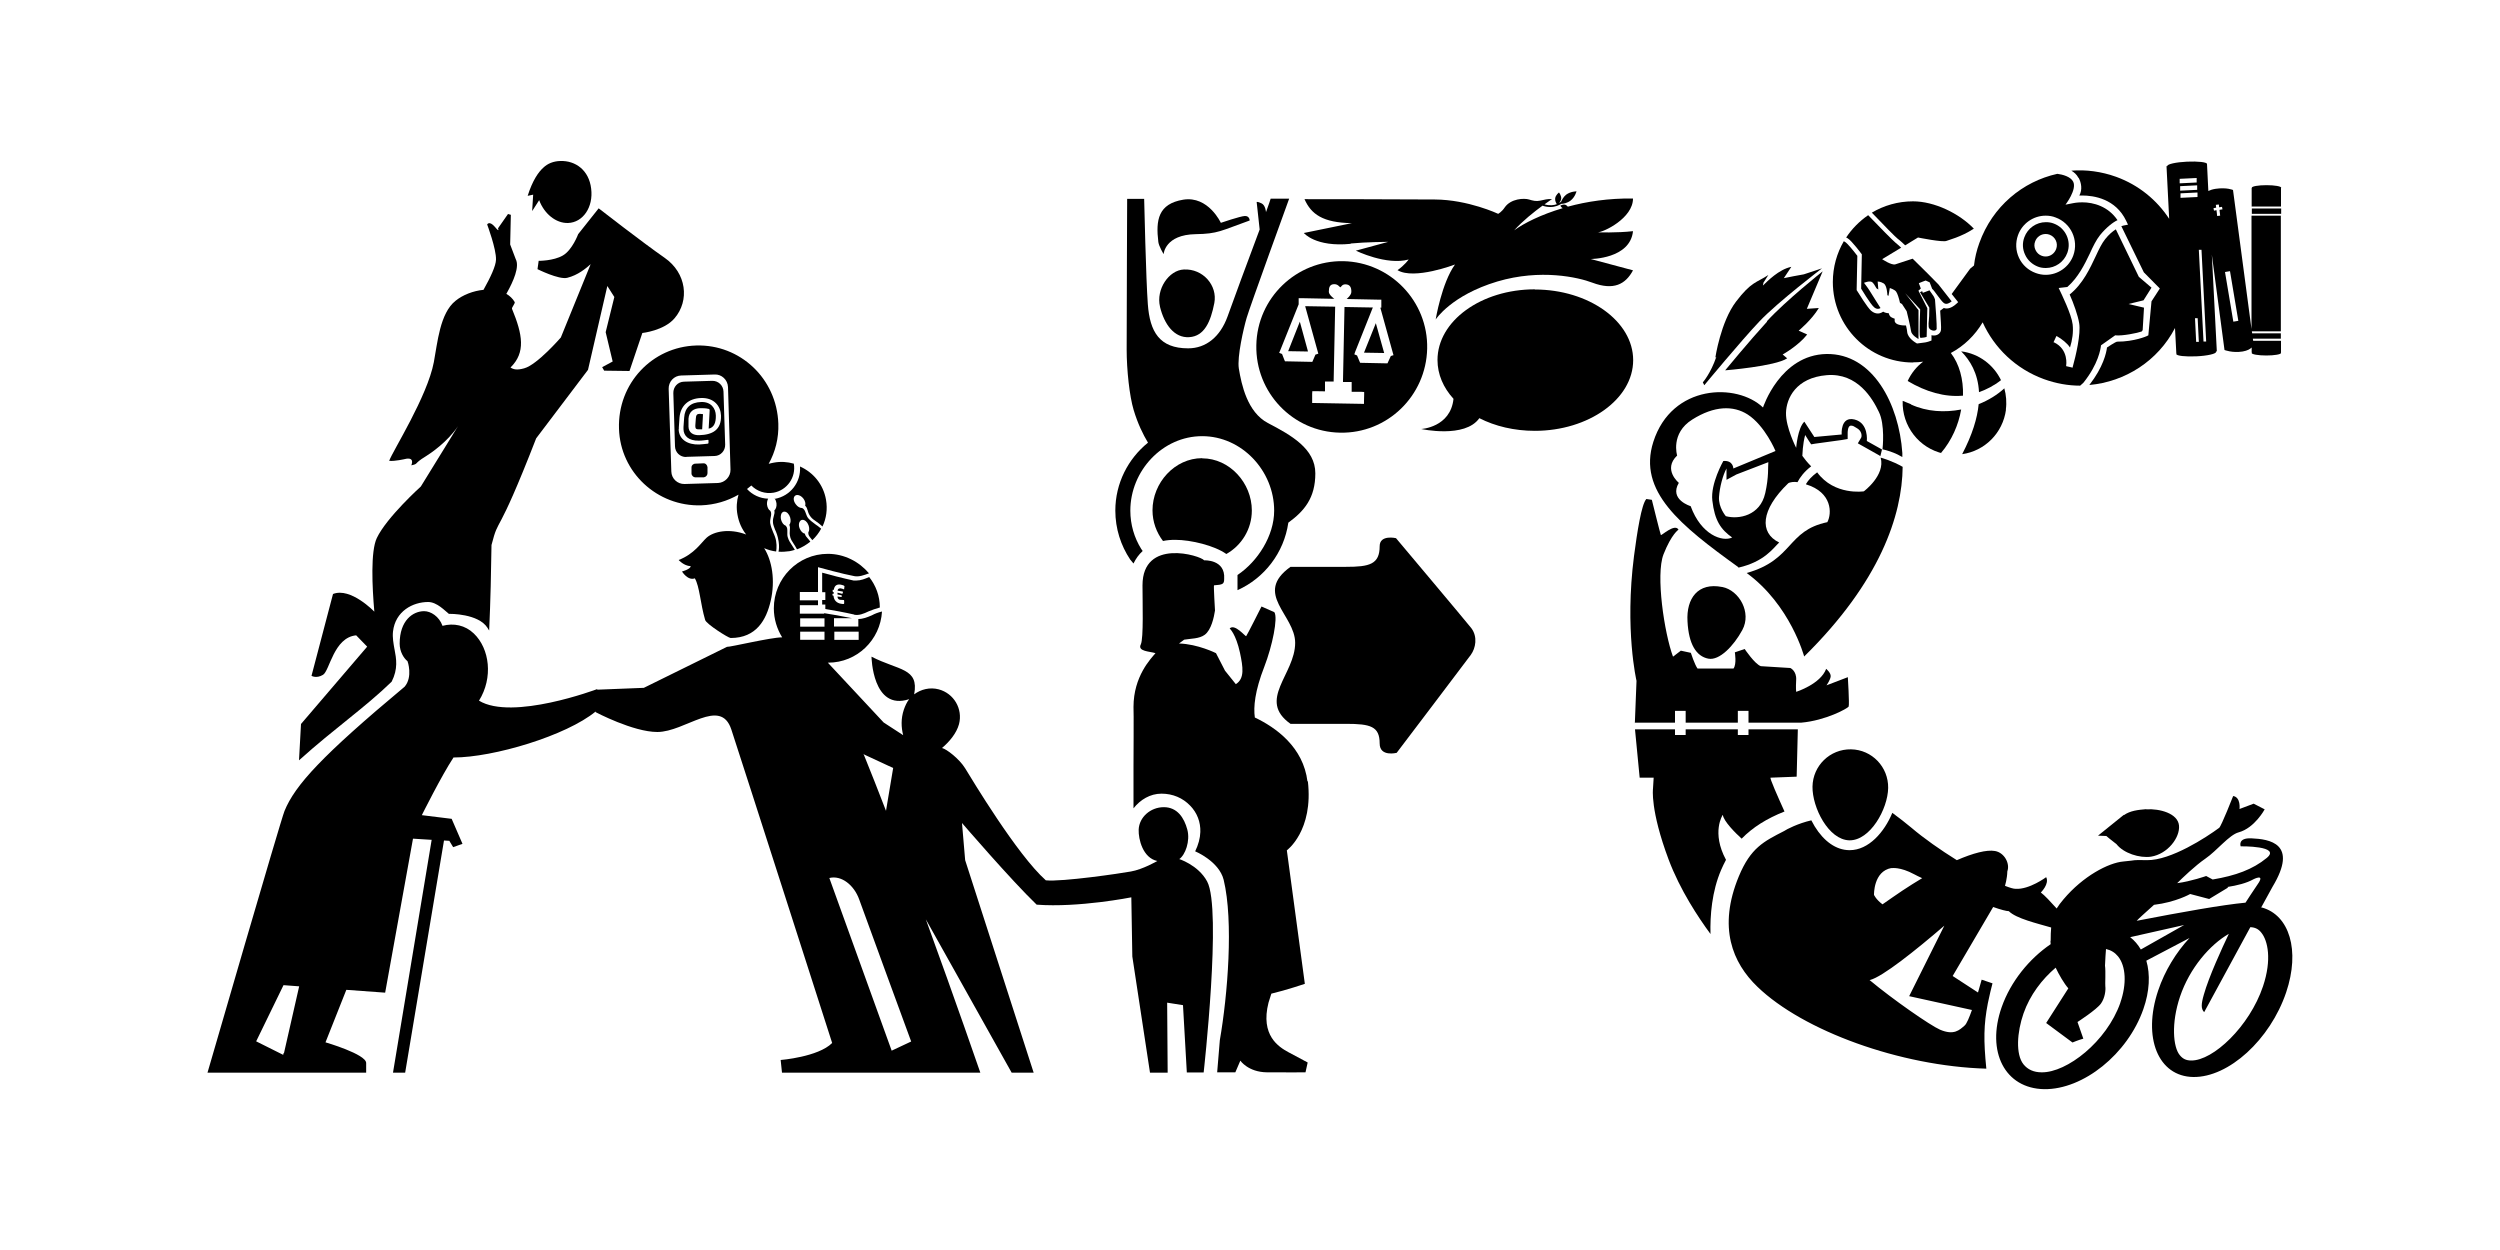 <?xml version="1.0" encoding="UTF-8"?>
<svg xmlns="http://www.w3.org/2000/svg" id="Calque_1" data-name="Calque 1" viewBox="0 0 150 75">
  <defs>
    <style>
      .cls-1 {
        stroke-width: 0px;
      }
    </style>
  </defs>
  <path class="cls-1" d="M46.47,29.89s-.01,0-.01,0c.07.07.11.19.13.32.02.18-.04.34-.13.42.03.12,0,.22-.03.32-.03.11-.07.24-.05.43.02.14.07.25.12.39.08.17.17.39.22.73.04.29.02.47-.01.6.22.02.44,0,.67-.03.11-.02.21-.05.31-.08-.04-.07-.09-.15-.14-.22-.11-.17-.23-.34-.28-.52-.04-.11-.03-.22-.03-.33,0-.15.01-.27-.1-.38-.12-.04-.22-.17-.27-.34-.04-.14-.03-.29.02-.39.03-.06.08-.09.13-.11.02,0,.04,0,.05,0,.14,0,.28.15.34.35.05.17.03.34-.05.44.05.12.04.22.03.32-.01.12-.02.25.03.44.04.13.11.24.19.36.06.1.14.21.21.35.3-.11.56-.27.8-.46-.05-.08-.11-.14-.16-.2-.07-.08-.14-.15-.17-.28-.12-.02-.24-.14-.31-.31-.06-.14-.06-.28-.01-.39.03-.06.07-.1.12-.12.02,0,.05-.01.07-.01.13,0,.28.13.35.32.06.16.06.33-.01.43-.02.15.06.25.16.37.03.03.05.06.08.1.21-.2.39-.43.53-.69-.03-.02-.06-.05-.09-.07-.07-.06-.15-.12-.23-.17-.16-.12-.33-.24-.45-.38-.08-.09-.11-.2-.15-.3-.05-.14-.09-.26-.23-.32h-.01c-.12,0-.26-.08-.36-.22-.15-.19-.17-.42-.04-.52.04-.03.08-.04.13-.04.12,0,.26.08.36.21.11.14.15.31.11.43.09.09.12.18.15.29.03.11.07.24.19.39.09.11.19.18.31.26.11.08.24.17.39.31.23-.49.31-1.04.21-1.61-.16-.92-.77-1.64-1.56-1.99.07.93-.57,1.77-1.5,1.94Z"></path>
  <path class="cls-1" d="M51.24,36.88c.29.06.57-.05.88-.2.2-.08.41-.16.67-.23,0-.7-.24-1.32-.64-1.83-.25.11-.5.21-.75.21-.06,0-.13,0-.19,0-.57-.12-1.54-.37-1.88-.47v1.17h.19v.47h-.19v.27h.19v.27c.39.06,1.2.21,1.72.33ZM49.96,35.63h0s.06,0,.06,0v-.11h-.04l-.02-.03v-.1h.07c.03-.28.22-.35.42-.31.09.02.15.04.19.06.01.02.03.03.03.04l-.02.14v.04h-.02s-.11-.05-.19-.06c-.1,0-.17.02-.19.14l.3.05s.03.02.03.03h0l-.02.07s-.02.04-.02.04l-.29-.07v.11l.25.05s0,0,0,0h0s0,.1,0,.1h-.03l-.22-.03c0,.15.09.2.18.2.08.01.15.01.18.01h.02s.02.03.02.05v.15s-.01.04-.04.04c-.03,0-.08,0-.18-.02-.2-.04-.4-.18-.42-.48h-.04s-.02-.02-.02-.04v-.07Z"></path>
  <polygon class="cls-1" points="77.29 21.07 78.48 21.09 77.99 19.3 77.29 21.07"></polygon>
  <polygon class="cls-1" points="81.84 21.16 83.05 21.18 82.55 19.39 81.84 21.16"></polygon>
  <path class="cls-1" d="M80.6,15.67c-2.82-.05-5.17,2.21-5.22,5.04-.06,2.85,2.2,5.2,5.02,5.25,2.83.06,5.17-2.2,5.23-5.05.06-2.83-2.2-5.18-5.03-5.24ZM83.45,21.36h0s-.16.35-.16.35l-.04.09h-.1s-1.45-.03-1.45-.03h-.09s-.04-.09-.04-.09l-.15-.36h-.02s-.14-.06-.14-.06l.05-.15,1.06-2.66-1.7-.03-.09,4.41v.09s.37,0,.37,0h.15s0,.15,0,.15v.35s0,.09,0,.09h.6s.15.01.15.01v.16s-.01.39-.01.39v.16s-.16,0-.16,0l-2.8-.05h-.15s0-.16,0-.16v-.39s.01-.16.01-.16h.15s.61.01.61.01v-.09s0-.35,0-.35v-.15s.15,0,.15,0h.37s0-.08,0-.08l.09-4.41-1.8-.03.75,2.71.04.14-.15.05h-.02s-.15.35-.15.35l-.04.09h-.1s-1.44-.03-1.44-.03h-.1s-.04-.09-.04-.09l-.14-.36h-.02s-.15-.06-.15-.06l.06-.14,1.11-2.77v-.04s0-.18,0-.18v-.15s.15,0,.15,0l1.99.04s-.34-.24-.33-.43c0-.27.06-.45.33-.45.22,0,.3.16.36.19.06-.03.1-.18.3-.18.28,0,.37.19.36.46,0,.19-.28.42-.28.42l1.93.04h.15s0,.15,0,.15v.18s0,.15,0,.15h-.06s.75,2.71.75,2.71l.04.14-.16.05Z"></path>
  <path class="cls-1" d="M81.04,14.61c.9-.09,2.26-.1,2.26-.1l-1.95.53s1.84.9,3.17.53c0,0-.25.35-.67.64,1,.6,3.45-.34,3.45-.34-.8,1.11-1.16,3.3-1.16,3.3,0,0,.93-1.45,3.7-2.28,2.6-.77,4.86-.25,5.7.07,1.28.48,1.99.1,2.44-.74l-2.54-.68s2.37,0,2.54-1.67c-.96.11-2.13.07-2.13.07.36,0,2.13-.85,2.13-2.03-1.45-.02-2.78.18-3.91.49-.04-.05-.1-.1-.17-.12-.14-.03-.28.06-.28.06,0,0,.05.1.14.15-1.31.39-2.32.9-2.91,1.33.51-.57,1.21-1.12,1.7-1.48.17.06.33.08.47.08.29,0,.51-.1.66-.19.11,0,.36-.04.56-.2.27-.21.35-.55.35-.55,0,0-.35,0-.62.2-.16.13-.25.3-.3.42-.03.03-.07.05-.12.08.05-.06.1-.14.12-.24.03-.2-.13-.39-.13-.39,0,0-.2.14-.23.35-.02.15.06.29.1.35-.18.07-.43.1-.74.01.27-.2.45-.31.45-.31-.26-.03-.46.04-.72.09-.24.05-.43,0-.66-.07-.29-.09-1.09-.06-1.46.48-.18.27-.39.38-.39.38,0,0-1.8-.85-3.8-.86-2.22-.02-7.82-.02-7.82-.02.4.9,1.09,1.41,2.84,1.44l-2.88.59s.7.86,2.81.65Z"></path>
  <path class="cls-1" d="M37.14,25.73c.08,2.61,2.29,4.67,4.93,4.59.82-.03,1.58-.26,2.24-.64-.11.38-.14.79-.06,1.21.08.45.26.85.52,1.18-1.01-.38-1.94-.19-2.37.19-.34.31-.73.97-1.68,1.34,0,0,.3.35.72.37,0,.18-.52.32-.52.32,0,0,.35.57.77.41.29.49.33,1.52.62,2.5.07.24,1.39,1.08,1.53,1.08,1.55,0,2.14-1.1,2.4-2.22.29-1.24.08-2.43-.39-3.17.23.1.47.17.72.2.03-.2.05-.56-.07-.88-.03-.09-.07-.18-.11-.27-.08-.19-.15-.38-.18-.56-.01-.12.01-.23.03-.33.03-.14.06-.27-.02-.4-.11-.06-.18-.21-.2-.38-.01-.13.02-.26.07-.35-.49-.01-.95-.23-1.27-.58.09-.07.17-.14.26-.21.33.34.83.52,1.34.43.81-.15,1.35-.92,1.21-1.74-.38-.11-.79-.14-1.21-.06-.1.02-.2.04-.3.07.4-.72.61-1.54.58-2.41-.09-2.71-2.3-4.77-4.93-4.69-2.64.08-4.72,2.28-4.63,4.99ZM40.87,22.53l2.01-.06c.42-.02.78.32.8.75l.15,4.96c.01.42-.33.78-.75.8l-2.01.06c-.42.01-.78-.32-.79-.75l-.16-4.96c-.01-.43.32-.79.75-.8Z"></path>
  <path class="cls-1" d="M41.19,27.41l1.69-.05c.36-.01.64-.32.63-.68l-.1-3.18c-.01-.37-.31-.66-.68-.65l-1.69.05c-.38.01-.65.32-.64.69l.1,3.19c.01.36.3.65.68.64ZM40.73,25.75s0-.07,0-.11l.04-.59c.06-.69.52-1.15,1.31-1.17.77-.02,1.16.49,1.18,1.05.03.87-.52,1.16-1.31,1.18-.36.01-.63-.15-.64-.51,0-.02,0-.04,0-.06v-.42c.03-.43.31-.62.71-.63.15,0,.33,0,.48.04.05,0,.08.03.08.09h0s-.06,1.1-.06,1.1c.33-.07.44-.37.43-.79-.01-.43-.29-.83-.88-.81-.64.02-.98.35-1.02.93l-.04.57s0,.09,0,.13c.01.41.31.7.92.69.22,0,.39-.04.53-.05h.02s.03,0,.03.03v.15s0,.04-.04.05c-.12.01-.31.04-.52.05-.69.02-1.21-.3-1.23-.91,0,0,0,0,0-.01Z"></path>
  <path class="cls-1" d="M41.75,25.11l-.03.41s0,.05,0,.07c0,.14.07.18.25.17.06,0,.11,0,.16,0l.05-.91c-.06,0-.13-.02-.19-.02-.17,0-.23.07-.24.28Z"></path>
  <path class="cls-1" d="M42.19,27.8l-.47.02c-.13,0-.24.11-.23.24v.36c.01.13.13.23.26.22h.48c.13-.02.22-.13.22-.25v-.36c-.02-.14-.12-.24-.25-.23Z"></path>
  <path class="cls-1" d="M103.33,35.22c-1.45-.29-2.16.68-2.08,2.06.07,1.38.53,2.1,1.25,2.24.66.13,1.52-.76,2.04-1.72.57-1.05-.19-2.38-1.2-2.58Z"></path>
  <path class="cls-1" d="M31.94,12.65l.41-.64c.3.81,1,1.39,1.73,1.37.9-.03,1.53-.95,1.39-2.06-.13-1.11-.94-1.69-1.85-1.66-.41.01-.76.15-1.02.4-.28.25-.64.74-.94,1.69l.33-.07-.06.97Z"></path>
  <path class="cls-1" d="M23.67,38.96c-.06-.35-.13-.7-.09-1.07.14-1.22,1.19-1.77,2.11-1.77.53,0,1.02.54,1.24.71.07,0,1.77-.02,2.32.84.03.05.06.11.1.16.08-1.75.12-3.63.14-5.13.48-1.86.25-.15,2.68-6.4l3.11-4.11,1.16-5.03c.15.24.29.46.42.66l-.52,2.11.42,1.76-.63.34.12.21,1.52.02.77-2.28s1.3-.14,1.93-.88c.92-1.07.72-2.72-.59-3.63-1.31-.91-3.96-2.97-3.96-2.97l-1.23,1.55s-.35.95-.92,1.28c-.57.33-1.45.32-1.45.32l-.07.5s1.28.64,1.78.52c.65-.16,1.13-.57,1.41-.82l-1.79,4.4s-1.42,1.64-2.2,1.85c-.43.12-.64.07-.82-.05.92-.9.73-1.97.09-3.52-.03-.08.21-.34.16-.41-.12-.21-.3-.37-.5-.49.01-.02.03-.05.04-.07.38-.68.77-1.56.52-2.02l-.33-.87.04-1.78-.17-.05-.6.86s.13.3-.19-.09c-.34-.39-.46-.14-.46-.14,0,0,.55,1.47.53,2.11-.01.38-.33,1.06-.75,1.81-.61.06-1.24.3-1.68.66-.94.75-1.08,2.52-1.3,3.68-.39,2.06-2.45,5.3-2.68,5.92.32.04.96-.11.96-.11,0,0,.58-.17.37.38.46-.1.11-.08.85-.53.34-.21,1.32-.88,1.95-1.82l-2.23,3.62s-2.05,1.85-2.64,3.09c-.38.79-.28,2.94-.15,4.42,0,0-1.42-1.48-2.48-1.06l-1.29,4.91s.29.18.69-.06c.4-.24.64-2.24,1.99-2.37.07.07.53.55.66.68l-3.97,4.64-.12,2.18c2.18-1.96,3.91-3.12,5.56-4.72.39-.77.28-1.37.17-1.95Z"></path>
  <path class="cls-1" d="M108.75,47.19c-.02,1.26.96,3.2,2.21,3.23,1.25.02,2.31-1.88,2.33-3.14.02-1.26-.97-2.3-2.23-2.32-1.26-.02-2.29.98-2.31,2.24Z"></path>
  <path class="cls-1" d="M92.09,17.36c-3.22,0-5.84,1.9-5.84,4.24,0,.86.35,1.66.96,2.33-.18,1.72-1.94,1.81-1.94,1.81,0,0,2.63.58,3.49-.65.94.48,2.09.76,3.33.76,3.22,0,5.9-1.9,5.9-4.24s-2.67-4.24-5.9-4.24Z"></path>
  <path class="cls-1" d="M103.37,48.9c.06.38.73,1.06,1.13,1.42.66-.68,1.51-1.21,2.57-1.63-.37-.82-.93-2.07-.83-2.03l1.56-.06.07-2.84h-2.96v.34h-.64v-.34h-3.13v.34h-.64v-.34h-2.4l.28,2.9h.84l-.04.66s-.18,1.27.94,4.26c.69,1.83,1.78,3.47,2.51,4.46-.03-1.1.08-2.55.64-3.85.09-.21.19-.41.29-.6-.89-1.65-.2-2.69-.2-2.69Z"></path>
  <path class="cls-1" d="M98.1,43.36h2.4v-.71h.64v.71h3.13v-.71h.64v.71h3.16c1.48-.13,2.8-.86,2.85-.97.05-.15-.05-1.76-.05-1.76l-1.28.49s.24-.34.25-.54c.02-.21-.27-.45-.27-.45-.34.92-1.8,1.38-1.8,1.38,0,0-.03-.2,0-.72.03-.54-.35-.71-.35-.71l-1.77-.11c-.36-.12-.97-1.03-.97-1.03l-.59.2s.12.71-.08.97h-2.16c-.17-.23-.4-.94-.4-.94l-.6-.13-.47.36c-.52-1.4-1.05-4.91-.57-6.14.48-1.22.9-1.48.9-1.48-.22-.4-1.03.38-1.06.32-.03-.05-.54-2.11-.54-2.11l-.33-.05c-.29.31-.55,1.97-.74,3.42-.57,4.43.15,7.49.15,7.49l-.1,2.55Z"></path>
  <path class="cls-1" d="M69.6,18.41c.26,1.06.86,1.88,1.76,1.82.9-.06,1.28-.92,1.5-2.05.2-1.05-.68-2.07-1.83-2.01-.9.04-1.68,1.19-1.43,2.23Z"></path>
  <path class="cls-1" d="M69.82,15.23s.08-1.15,1.92-1.18c1.34-.02,1.5-.2,3.24-.82,0,0,0-.28-.29-.27-.27.01-1.44.41-1.44.41,0,0-.75-1.63-2.25-1.39-1.51.25-1.66,1.22-1.5,2.54.03.25.31.72.31.72Z"></path>
  <path class="cls-1" d="M72.13,27.49c-1.65,0-2.98,1.48-2.98,3.13,0,.69.24,1.33.63,1.84.23-.05.47-.07.73-.07.96,0,2.37.35,3.07.85.91-.51,1.53-1.49,1.53-2.61,0-1.65-1.33-3.13-2.98-3.13Z"></path>
  <path class="cls-1" d="M66.92,30.64c0,1.08.33,2.09.89,2.93.06.08.13.16.2.24.14-.29.32-.54.55-.75-.03-.04-.06-.09-.09-.13-.41-.66-.65-1.45-.65-2.29,0-2.39,1.93-4.47,4.31-4.47s4.32,2.08,4.32,4.47c0,1.51-.99,3.05-2.2,3.86,0,.09,0,.18,0,.28,0,.2,0,.42,0,.63,1.61-.72,2.79-2.24,3.05-4.05.96-.7,1.62-1.48,1.62-2.96s-1.45-2.29-2.85-3.02c-1.23-.65-1.58-2.3-1.74-3.27-.11-.7.29-2.43.47-3.04.17-.6,2.55-7.15,2.55-7.15h-1.11s-.13.41-.28.81c0-.01-.03-.42-.27-.53-.25-.12-.29-.08-.29-.08l.18,1.65c-.67,1.78-1.65,4.44-1.93,5.23-.44,1.21-1.29,1.9-2.36,1.9-1.72,0-2.3-.99-2.42-2.65-.11-1.43-.22-6.32-.22-6.32h-1.02s-.03,7.07-.03,9.03c0,1.24.17,2.81.42,3.64.25.83.56,1.46.86,1.96-1.19.96-1.96,2.43-1.96,4.08Z"></path>
  <path class="cls-1" d="M112.84,27.46c.29,1.06-1.01,2.02-1.01,2.02,0,0-1.77.27-2.8-1.14-.33.24-.54.48-.67.7,0,0,0,.01,0,.02,1.58.48,1.56,1.75,1.28,2.27-2.44.51-2.02,2.26-4.84,3.05,2.63,1.92,3.45,5.01,3.45,5.01,4.56-4.49,5.88-8.48,5.91-11.38-.63-.36-1.24-.53-1.31-.55Z"></path>
  <path class="cls-1" d="M104.3,34.06c1.57-.36,2.09-1.17,2.45-1.51-1.2-.58-1.11-1.96.54-3.55.08-.07.38-.11.56-.07.15-.29.4-.63.82-.95-.23-.23-.41-.46-.53-.63l.03-.44c.02-.24.07-.55.14-.81l.22.35.14.21.24-.04,1.6-.22.35-.06v-.36s-.01-.42.18-.44c.05,0,.09,0,.15.02.05.02.13.08.19.11.34.17.34.5.29.59l-.2.34,1.28.72.07.05.1-.4-.91-.51s.12-1.08-.74-1.29c-.86-.21-.77.9-.77.9l-1.64.15-.6-.92c-.4.38-.49,1.57-.49,1.57,0,0-.63-1.23-.61-2.1.02-.87.6-2.11,2.45-2.26,1.85-.15,2.75,1.42,3.12,2.2.38.76.23,2.17.22,2.25.02,0,.05.01.09.02h0c.08.02.58.14,1,.39.03.02.06.03.1.05,0-.07,0-.16,0-.24-.2-2.94-1.77-5.98-4.55-5.94-2.78.05-3.81,3.21-3.81,3.21-1.56-1.49-5.47-1.41-6.58,2.06-.95,2.97,1.63,5.02,5.1,7.52ZM105.91,29.6c-.3,1.34-1.59,1.58-2.36,1.37,0,0-.45-.52-.41-1.15.04-.59.23-1.31.45-1.71h0s0,.68,0,.68l.59-.32,1.92-.74c-.03.28.04.86-.19,1.88ZM100.63,27.34s-.42-1.34.91-2.17c1.32-.83,2.46-.85,3.32-.3,1.04.67,1.67,2.19,1.67,2.19l-2.53,1.05s0-.5-.6-.45c0,0-.78,1.36-.66,2.37.14,1.21.51,1.74,1.19,2.22-.58.28-1.86-.15-2.49-1.88,0,0-1.31-.39-.71-1.4,0,0-.98-.8-.1-1.64Z"></path>
  <path class="cls-1" d="M83.76,32.29s-.98-.23-.98.48c0,1.09-.61,1.24-2.02,1.24h-3.33c-2.25,1.61.28,2.88.28,4.56,0,1.89-2.3,3.43-.28,4.86h3.33c1.47,0,2.02.15,2.02,1.18,0,.82,1.02.56,1.02.56,0,0,4.18-5.51,4.45-5.88.29-.4.42-1.08.03-1.6-.28-.36-4.52-5.4-4.52-5.4Z"></path>
  <path class="cls-1" d="M128.77,48.55c-.48.04-.96.09-1.34.36v-.02s-1.55,1.25-1.55,1.25l.5.02s.29.25.61.49c.42.54,1.38.85,2.07.75,1-.16,1.75-1.15,1.68-1.87-.07-.73-1.16-1.02-1.96-.97Z"></path>
  <path class="cls-1" d="M135.67,54.45c.37-.68.63-1.16.68-1.24,1.58-2.62-.2-2.86-1.26-2.91-.85-.04-.65.48-.65.48,0,0,2.47-.04,1.56.7-.84.69-1.87,1.06-3.24,1.29l-.39-.21s-.9.32-1.74.43c.29-.29,1.08-1.05,1.69-1.47.7-.48,1.43-1.43,2-1.58.96-.26,1.56-1.38,1.56-1.38l-.66-.34-.85.32s.09-.7-.38-.78c0,0-.71,1.81-.84,1.91-.77.57-2.9,1.96-4.33,1.94-.99-.02-.52,0-1.42.08-.9.08-2.42.88-3.59,2.27-.17.2-.3.37-.41.55-.34-.38-.74-.81-.95-.96,0,0,.53-.52.32-.92,0,0-1.01.75-1.83.7-.14,0-.36-.07-.64-.18h0s.13-.43.14-.87c.17-.46-.17-1.12-.74-1.22-.5-.09-1.32.13-2.29.55-.98-.61-1.98-1.31-2.73-1.95-.28-.24-.75-.6-1.14-.89-.48,1.16-1.42,2.24-2.56,2.24h-.03c-.78-.01-1.51-.52-2.07-1.43-.07-.12-.14-.24-.2-.36-.79.18-1.49.54-1.63.64-1.23.63-2.01,1.01-2.72,2.72-1.27,3.07-.38,5.19,1.12,6.63,2.74,2.64,8.56,4.76,13.73,4.91-.17-1.71-.16-2.63.09-3.92l.05-.23c.06-.3.14-.62.23-.97l-.65-.22s-.09.33-.22.77l-1.52-.99,2.43-4.14c.45.16.8.25.94.25.43.44,1.72.74,2.54.98-.02.23-.03.48-.03.79-.02,0-.01.09,0,.21-1.29.88-2.4,2.24-2.94,3.78-.94,2.68.2,4.88,2.55,4.92,2.35.03,5.01-2.11,5.95-4.8.38-1.08.42-2.09.18-2.91l2.59-1.36c-.8.86-1.48,1.96-1.88,3.15-.95,2.83,0,5.16,2.11,5.19,2.12.03,4.61-2.24,5.57-5.08.85-2.52.19-4.64-1.46-5.09ZM113.49,52.09s.5-.1,1.37.37c.11.06.27.14.47.23-.4.24-.8.49-1.19.75-.38.26-.78.53-1.19.82-.4-.3-.51-.57-.51-.57,0,0-.04-1.42,1.05-1.61ZM118.32,60.59c-.16.45-.32.84-.44.94-.31.27-.64.61-1.48.25-.58-.25-2.84-1.82-4.23-2.98.01,0,.02,0,.03,0,.75-.19,2.73-1.77,4.46-3.26l-2.11,4.23,3.77.83ZM127.22,60.17c-.82,2.33-3.21,4.19-4.72,4.17-.48,0-.84-.17-1.09-.48-.48-.6-.39-1.93,0-3.05.39-1.12,1.12-2.06,1.93-2.75.19.41.51.96.76,1.24l-1.33,2.08,1.58,1.17s.35-.15.65-.23l-.35-1s1.15-.74,1.41-1.11c.24-.34.29-.81.26-1.03-.02-.1.03-.92-.02-1.24.02-.44.04-.76.06-1,.3.07.53.21.72.44.48.59.53,1.66.14,2.78ZM128.45,56.97c-.17-.29-.38-.54-.64-.74l3.24-.73-2.6,1.47ZM128.19,55.26c.09-.11.56-.53,1.05-.97,1.32-.16,2.17-.65,2.17-.65l1.14.3,1.14-.69-.05-.03c.58-.09,1.15-.23,1.56-.46,0,0,.75-.39.25.31-.32.48-.57.85-.72,1.09-1.38.13-3.75.55-6.54,1.09ZM135.78,59.18c-.81,2.41-3,4.47-4.31,4.45-.3,0-.51-.1-.69-.33-.39-.48-.52-1.89.02-3.5.58-1.72,1.8-3.12,2.93-3.77-.41.86-1.2,2.58-1.5,3.65-.17.59-.17.85.02,1.05,0,0,1.57-2.9,2.77-5.1.28.01.49.11.66.33.39.48.64,1.61.1,3.22Z"></path>
  <path class="cls-1" d="M78.45,46.9c-.25-2.08-1.9-3.25-3.16-3.85-.09-.63,0-1.59.57-3.05.48-1.24.83-2.94.6-3.27l-.77-.34s-.88,1.75-.92,1.78c-.04.04-.69-.78-.99-.46,0,0,.37.31.62,1.46.18.86.29,1.54-.25,1.88l-.65-.81-.54-1.05s-1.09-.55-2.22-.58c.18-.14.31-.23.31-.23.42-.07.9-.05,1.23-.29.4-.29.56-1.07.62-1.46,0,0-.09-1.47-.06-1.51.53-.04.61-.07.61-.39.08-1.18-1.2-1.11-1.2-1.11-.22-.29-3.7-1.35-3.7,1.5,0,1,.07,3.18-.1,3.54-.22.43.54.42.88.53-.27.32-1.32,1.38-1.32,3.23.02.07,0,3.53,0,3.53v2.55c.41-.52,1-.88,1.68-.88s1.28.26,1.72.72c.42.43.63.99.61,1.58-.01.37-.12.77-.31,1.16,0,0,1.43.59,1.71,1.71.6,2.49.24,6.92-.23,9.62l-.16,1.93h1.09l.3-.7s.47.69,1.6.7c1.12.01,2.31,0,2.31,0l.13-.59s-.59-.31-1.16-.62c-.57-.31-1.69-1-1.19-2.97l.17-.54c.89-.21,2.01-.59,2.01-.59l-1.08-8.01s1.61-1.17,1.26-4.16Z"></path>
  <path class="cls-1" d="M70.75,51.55c.37-.25.67-1.09.49-1.77-.19-.72-.61-1.35-1.41-1.35s-1.48.6-1.51,1.35c-.02.57.25,1.7,1.12,1.88,0,0-.88.51-1.59.63-.59.11-4.13.63-5.1.53-1.73-1.54-4.44-6.07-4.84-6.72-.35-.57-1.12-1.16-1.39-1.22.44-.37.87-.88,1.02-1.43.24-.92-.31-1.85-1.22-2.09-.53-.14-1.07,0-1.47.3.3-1.59-.93-1.42-2.56-2.26,0,0,.05,3.28,2.26,2.55-.14.18-.24.4-.32.63-.18.54-.16,1.06-.04,1.53l-1.17-.76-3.35-3.59h.02c1.73,0,3.13-1.36,3.23-3.07-.24.06-.43.13-.61.23-.28.12-.53.22-.81.22v.45h-1.46v-.5h1.07c-.57-.12-1.27-.24-1.66-.3v.03h-1.46v-.51h1.09v-.29h-1.09v-.5h1.09v-1.49l.11.03s1.37.38,2.08.51c.27.05.57-.06.87-.17-.59-.7-1.48-1.17-2.47-1.17-1.79,0-3.24,1.47-3.24,3.27,0,.64.19,1.24.5,1.74-.67,0-3.13.59-3.31.57l-4.99,2.46h0s-2.78.11-2.78.11c-.02-.02-.03-.03-.03-.03,0,0-5.08,1.91-7.08.69.86-1.38.64-3.12-.31-4.03-.52-.5-1.21-.64-1.88-.46-.2-.57-.71-.88-1.1-.88-.67,0-1.47.55-1.47,1.95,0,.48.25.88.47,1.05.01.01.33.94-.17,1.53-4.96,4.14-6.58,5.91-7.21,7.46-.24.59-4.62,15.7-4.62,15.7h9.52s0-.2,0-.58c0-.53-2.44-1.24-2.44-1.24l1.25-3.15,2.33.17,1.67-9.24,1.12.07-2.32,13.97h.73l2.33-13.93.32.02.23.38.56-.2-.65-1.5-1.79-.22s1.18-2.37,1.9-3.46c2.4,0,6.77-1.31,8.53-2.76,0,0,0,0,0,0v.04s2.25,1.19,3.7,1.19c1.67,0,3.79-2.12,4.44-.15.63,1.91,6.05,18.81,6.05,18.81-.84.84-3.09,1.02-3.09,1.02l.08.76h11.9s-1.46-4.24-3.27-9.2l5.15,9.2h1.32l-4.11-12.75-.19-2.23s2.94,3.42,4.48,4.9c2.52.19,5.68-.44,5.68-.44l.06,3.55,1.06,6.97h1.06l-.03-4.2.95.15.23,4.04h1.01s1.1-9.81.21-11.46c-.54-1.01-1.74-1.37-1.74-1.37ZM50.06,37.9h1.46v.49h-1.46v-.49ZM17.02,63.18l-.03.11-1.62-.81,1.64-3.37.94.07-.91,4ZM49.47,38.39h-1.46v-.49h1.46v.49ZM49.47,37.6h-1.46v-.5h1.46v.5ZM51.89,45.29l1.7.79-.43,2.57c-.37-.96-1-2.57-1.35-3.42l.07.06ZM53.5,63.04l-3.74-10.36c.72-.18,1.49.42,1.8,1.31.22.63,3.11,8.5,3.11,8.5l-1.17.55Z"></path>
  <path class="cls-1" d="M106.03,19.29c-1.07,1.17-2.52,2.93-2.52,2.93,0,0,3-.24,3.72-.72l-.27-.23s.95-.53,1.47-1.2l-.51-.23s.78-.64,1.21-1.36l-.72.05.95-2.25s-2.24,1.78-3.35,3Z"></path>
  <path class="cls-1" d="M102.26,23.11s2.2-2.66,3.31-3.83c1.11-1.17,3.75-3.18,3.75-3.18l-1.09.36c-.39.07-.83.15-1.2.23l.45-.68c-.75.15-1.45.88-1.69,1.11-.05.03.05-.16,0-.13l.31-.49c-.71.47-1.02.39-1.94,1.6-.92,1.21-1.24,3.36-1.24,3.36l.06-.05c-.34,1-.81,1.53-.81,1.53l.08.16Z"></path>
  <path class="cls-1" d="M122.28,16c.15.06.31.08.47.08.57,0,1.09-.36,1.29-.91.26-.71-.11-1.5-.82-1.76-.15-.06-.31-.08-.47-.08-.57,0-1.09.36-1.29.91-.13.35-.11.72.05,1.05.15.33.43.58.77.71ZM122.11,14.48c.1-.27.35-.44.63-.44.08,0,.15.01.23.04.35.13.53.51.4.86-.1.27-.35.45-.63.45-.08,0-.15-.01-.23-.04-.17-.06-.3-.18-.38-.35-.08-.16-.09-.35-.02-.52Z"></path>
  <path class="cls-1" d="M124.73,10.69c.14.26.23.69.03,1.04,0,0,.06,0,.16,0,.72,0,2.02.2,2.65,1.52l.11.23-.26.05s-.07.02-.14.04l1.35,2.77.96.97-.5.77-.19,2.04-.1.05s-.74.33-1.77.33c-.09,0-.61.35-.61.35-.04.32-.22,1.17-1.06,2.25,2.15-.19,4.12-1.45,5.14-3.42l.08,1.53h.01s-.01.02-.01.03c0,.11.54.17,1.2.14.66-.03,1.18-.15,1.18-.26,0,0,0-.02-.01-.03h.06s-.3-5.81-.3-5.81l.76,5.72s.47.19,1.09.09c.29-.05.45-.15.54-.24v.3h.02s-.02.02-.02.03c0,.08.39.15.88.15s.88-.07.88-.15c0,0,0-.02-.01-.03h.01v-.7h-1.67l-.02-.13h1.68v-.32h-1.72l-.02-.12h1.74v-6.94h-1.76v6.8l-1.11-8.34s-.37-.17-1.05-.07c-.19.03-.33.08-.43.13l-.08-1.61h0s0,0,0-.01c0-.11-.54-.17-1.2-.14-.66.03-1.19.15-1.18.26,0,0,0,0,0,.01h-.05s.16,3.16.16,3.16c-.74-1.13-1.83-2.03-3.18-2.52-.89-.32-1.81-.44-2.69-.37.17.1.32.23.42.42ZM133.8,16.27l.5,2.98-.3.05-.5-2.98.3-.05ZM132.95,12.29l.18-.02.02.17.17-.03.03.15-.18.03.04.35-.18.02-.04-.35-.15.03-.03-.15.16-.03-.02-.18ZM132.09,14.99l.28,5.5h-.16s-.28-5.5-.28-5.5h.16ZM131.77,20.52l-.07-1.43h.16s.07,1.42.07,1.42h-.15ZM131.86,11.82l-1.03.05v-.27s1.02-.05,1.02-.05v.27ZM131.84,11.39l-1.03.05v-.27s1.02-.05,1.02-.05v.27ZM131.8,10.69v.26s-1.02.05-1.02.05v-.27s1.02-.05,1.02-.05Z"></path>
  <path class="cls-1" d="M113.91,14.36c.09.08.24.2.4.36l.77-.47s1.52.31,1.72.2c.07-.04.85-.22,1.63-.73-.87-.91-2.36-1.64-3.65-1.64-.9,0-1.75.25-2.47.68.73.76,1.41,1.46,1.59,1.6Z"></path>
  <path class="cls-1" d="M114.79,21.74c.2,0,.4-.01.6-.04-.4.3-.72.7-.93,1.16,1.09.65,2.22.98,3.32.88.03-.98-.22-1.9-.73-2.56.79-.42,1.45-1.06,1.91-1.84.69,1.53,1.98,2.79,3.68,3.41.72.26,1.45.39,2.17.39l.19-.17c.9-1.12,1.04-2.04,1.06-2.25l.85-.6c.42.05,1.35-.14,1.59-.23l.06-.08.08-1.35-.93-.22.9-.22.48-.76-.76-.65-1.38-2.85c-.19.12-.42.31-.64.59-.2.25-.37.6-.56,1.01-.34.72-.77,1.67-1.57,2.31.23.51.5,1.27.57,1.72.11.64-.2,1.96-.39,2.64v.03s-.39-.09-.39-.09v-.03s.17-.97-.73-1.4h-.03s.17-.37.17-.37h.03c.29.16.63.43.79.68.14-.44.21-.92.16-1.38-.07-.61-.66-1.81-.84-2.19l.52-.06c.65-.57,1.03-1.34,1.35-2.01.19-.42.38-.81.61-1.1.38-.47.79-.78,1.05-.9-.56-.83-1.44-1.07-2.11-1.07-.33,0-.55.05-.55.05l-.46.09s.7-.91.46-1.38c-.15-.3-.63-.43-.95-.47-2.08.46-3.89,1.95-4.68,4.15-.16.44-.27.9-.32,1.35l-.23.19-1.11,1.52.24.3.15.19-.18.16s-.25.22-.51.22c-.06,0-.12-.01-.17-.03l-.22.16c.03.49.07,1.02.05,1.15-.02.2-.2.34-.42.34-.05,0-.1,0-.15-.02v.14s0,.18,0,.18l-.16.06s-.18.06-.33.07l-.38.05c-.09-.05-.56-.32-.59-.7,0-.07-.03-.21-.07-.38-.24,0-.66-.03-.68-.28,0-.05,0-.09,0-.13-.06-.02-.13-.04-.21-.09-.07-.04-.12-.13-.15-.24-.09,0-.22-.02-.33-.09h0s-.14.11-.32.11c-.1,0-.25-.03-.41-.17-.23-.21-.72-1.01-.82-1.17l-.04-.06v-.08s.04-1.98.04-1.98c-.27-.36-.61-.76-.73-.83-.02,0-.04-.03-.08-.05-.42.72-.66,1.56-.66,2.45,0,2.67,2.16,4.83,4.81,4.83ZM121.08,14.11c.25-.7.92-1.17,1.66-1.17.2,0,.41.03.6.11.91.33,1.39,1.35,1.06,2.27-.25.7-.92,1.17-1.66,1.17-.21,0-.41-.04-.6-.11-.44-.16-.8-.48-1-.91-.2-.43-.22-.91-.06-1.36Z"></path>
  <path class="cls-1" d="M111.71,15.25l-.04,2.07s.55.92.77,1.11c.09.08.17.1.23.1.1,0,.16-.05.16-.05,0,0-.51-.8-.66-1.05-.11-.18-.33-.46-.33-.46,0,0,.34-.15.49-.04.07.05.18.22.26.37l.11.07c-.02-.27-.04-.48-.04-.48,0,0,.18,0,.37.12.19.13.21.65.21.65v.05s.07.04.07.04c.04-.27.08-.47.08-.47,0,0,.29.09.38.22.08.11.17.4.23.67l.12.07.28.43s.23.93.26,1.18c.02.26.45.49.45.49v-1.73s-.8-1.02-.8-1.02l.9.97s-.06,1.49-.01,1.67c.02.07.08.03.15.03.11,0,.25-.05.25-.05l.04-1.72-.54-1.06h0s.02,0,.02,0c0,0,.06-.06.13-.12l-.12-.32.25-.1v-.02s0,0,0,.02l.16-.06.24.11.15.39c.12.08.51.71.7.85.04.03.09.05.14.05.16,0,.33-.15.33-.15l-.79-1.01-.64-.65s-.44-.44-.91-.9c-.21.07-.79.26-1.04.34-.23.07-.79-.31-.79-.31l1.14-.69c-.14-.13-.25-.23-.33-.29-.19-.16-.92-.9-1.65-1.66-.52.36-.97.81-1.32,1.34.03.02.06.03.08.04.26.15.86.97.86.97Z"></path>
  <path class="cls-1" d="M115.72,19.6c.01.15.18.24.31.24.09,0,.16-.04.17-.11.02-.17-.07-1.42-.1-1.76-.02-.07-.05-.13-.08-.19l-.25-.36-.4.15-.04-.1-.13.06.56.93c0,.9-.07.81-.04,1.14Z"></path>
  <path class="cls-1" d="M117.67,21.08c.53.53,1.01,1.31,1.07,2.45.45-.16.9-.39,1.32-.72-.44-.91-1.31-1.59-2.39-1.73Z"></path>
  <path class="cls-1" d="M114.67,24.26c-.18-.07-.35-.14-.51-.21-.05,1.51.98,2.85,2.46,3.17l-.16-.04c.64-.75,1.05-1.68,1.21-2.61-.98.19-2.05.14-3.01-.3Z"></path>
  <path class="cls-1" d="M120.35,24.58c.06-.44.02-.88-.09-1.28-.41.38-.94.71-1.54.95-.08.84-.38,1.83-.99,3,1.35-.19,2.44-1.26,2.63-2.67Z"></path>
  <path class="cls-1" d="M136.87,11.28h0s0-.01,0-.02c0-.08-.39-.15-.88-.15s-.88.07-.88.15c0,0,0,.01,0,.02h-.01v1.11h1.76v-1.11Z"></path>
  <rect class="cls-1" x="135.11" y="12.51" width="1.76" height=".32"></rect>
</svg>
